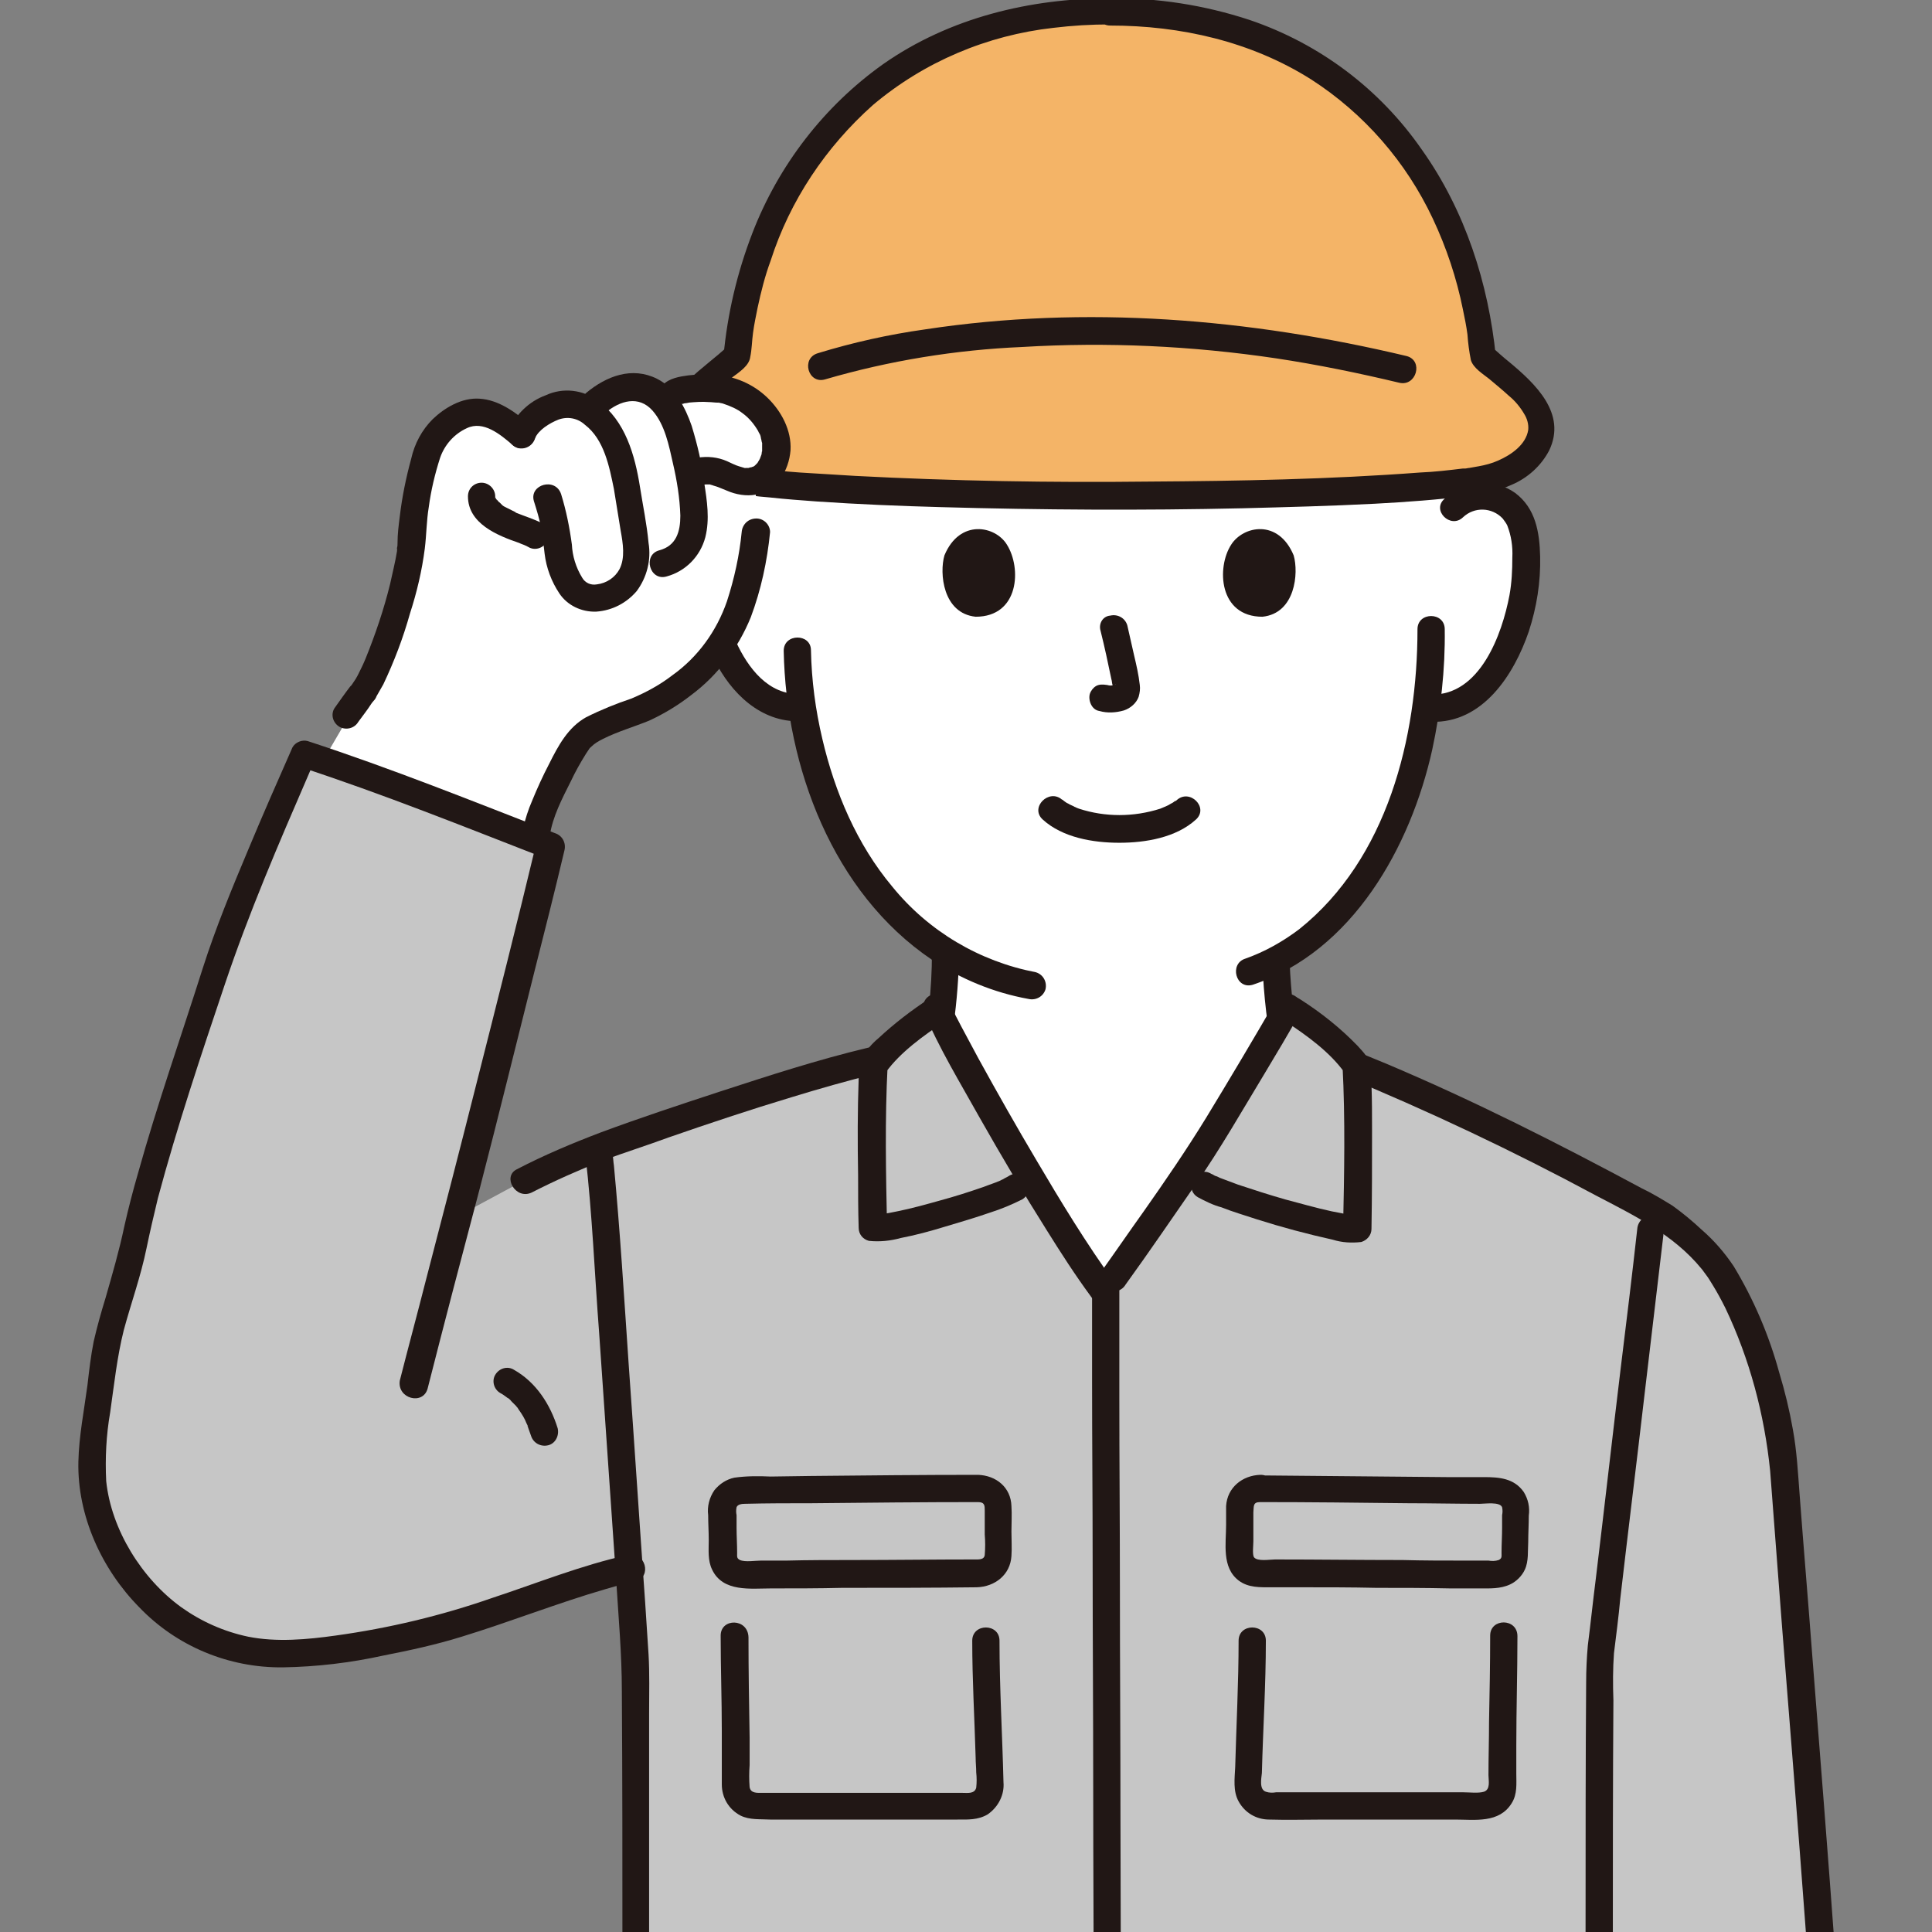 <?xml version="1.0" encoding="utf-8"?>
<!-- Generator: Adobe Illustrator 24.3.0, SVG Export Plug-In . SVG Version: 6.00 Build 0)  -->
<svg version="1.1" id="レイヤー_1" xmlns="http://www.w3.org/2000/svg" xmlns:xlink="http://www.w3.org/1999/xlink" x="0px"
	 y="0px" viewBox="0 0 340.2 340.2" style="enable-background:new 0 0 340.2 340.2;" xml:space="preserve">
<rect x="0" y="0" width="340.2" height="340.2" fill="#808080" stroke="none"/>
<style type="text/css">
	.st0{fill:#FFFFFF;}
	.st1{fill:#211715;}
	.st2{fill:none;}
	.st3{fill:#F4B467;}
	.st4{fill:#C6C6C6;}
</style>
<g>
	<circle class="st0" cx="136" cy="87.9" r="8"/>
	<path class="st0" d="M153.6,195.9c0.8-0.3,4-1.5,4.4-1.6c6.5-2.3,6.2-6.5,7.1-11.2c0.9-5.1,1.3-10.3,1.4-15.5
		c-14.7-9.2-22.8-26.5-25.3-43c-3.2,0.2-6.4-0.9-8.7-3.1c-2.2-2.1-4-4.6-5.2-7.4c-2.6-5.7-3.7-12-3.2-18.2c0.1-1.6,0.4-3.2,1.1-4.6
		c1.8-3.6,6.2-5,9.8-3.2c0.7,0.3,1.3,0.8,1.8,1.3c0,0,18.8-29.4,58-29.4s61,29.4,61,29.4c2.9-2.8,7.5-2.8,10.3,0.1
		c0.5,0.5,1,1.1,1.3,1.8c0.7,1.5,1,3,1.1,4.6c0.5,6.2-0.6,12.5-3.2,18.2c-1.2,2.8-2.9,5.3-5.2,7.4c-2.5,2.3-5.8,3.4-9.2,3.1
		c-3.2,23-14.4,38.2-26.4,44.5c0.1,4.7,0.5,9.4,1.4,14.1c0.8,4.7,0.6,8.9,7.1,11.2c0.4,0.2,7.6,3.5,8.6,3.9c0,0-16.8,28.4-46.5,28.4
		S153.6,195.9,153.6,195.9z"/>
	<path class="st1" d="M222.3,169.6c0.2,5.7,0.9,11.5,2,17.1c0.2,1.9,0.9,3.8,2,5.5c1.6,2.1,3.8,3.7,6.3,4.5c1.3,0.3,2.6-0.4,3-1.7
		c0.3-1.3-0.4-2.6-1.7-3c-1.6-0.5-3-1.5-3.9-2.9c-0.3-0.6-0.6-1.3-0.7-2c-0.2-0.8-0.3-1.7-0.5-2.5c-0.9-5-1.5-10-1.7-15
		C227,166.5,222.2,166.5,222.3,169.6L222.3,169.6z"/>
	<path class="st1" d="M164.1,167.8c0,6.4-0.7,12.8-2.1,19.1c-0.3,2-1.6,3.8-3.4,4.6c-1.8,0.9-3.8,1.4-5.6,2.2c-1.3,0.4-2,1.7-1.7,3
		c0.4,1.3,1.7,2,3,1.7c2.3-1,4.9-1.6,7.1-2.8c2.5-1.4,4.4-3.8,5.1-6.6c0.7-2.8,1.2-5.7,1.4-8.5c0.6-4.2,0.9-8.4,1-12.6
		C169,164.7,164.2,164.7,164.1,167.8L164.1,167.8z"/>
	<path class="st1" d="M220.6,173.4c17.6-5.9,27.8-24.3,31.6-41.4c1.5-7,2.3-14.1,2.2-21.2c0-3.1-4.8-3.1-4.8,0
		c0,19.1-5.3,40.4-20.8,52.8c-2.9,2.2-6.1,4-9.5,5.2C216.4,169.7,217.6,174.3,220.6,173.4L220.6,173.4z"/>
	<path class="st1" d="M138,114.6c0.4,20.4,8.6,42.6,26.1,54.4c5.1,3.4,10.9,5.8,17,6.9c1.3,0.3,2.6-0.4,3-1.7c0.3-1.3-0.4-2.6-1.7-3
		c-9.9-1.9-18.9-7.2-25.3-15.1c-6.2-7.4-10.1-16.6-12.3-26c-1.2-5.1-1.9-10.3-2-15.6C142.8,111.5,138,111.5,138,114.6z"/>
	<path class="st1" d="M121.8,95.9c-0.5,7,0.9,14,4,20.3c2.9,5.8,8.1,11,15.1,10.8c3.1-0.1,3.1-4.9,0-4.8c-5.6,0.2-9.2-4.6-11.3-9.2
		c-2.4-5.4-3.4-11.3-3-17.2c0-1.3-1.1-2.4-2.4-2.4S121.8,94.6,121.8,95.9z"/>
	<path class="st2" d="M136.9,89.4c-2.9-2.8-7.5-2.8-10.3,0.1c-0.5,0.5-1,1.1-1.3,1.8c-0.7,1.5-1,3-1.1,4.6"/>
	<path class="st1" d="M257.6,91.1c2-1.9,5.1-1.8,7,0.2c0.3,0.4,0.6,0.8,0.8,1.2c0.7,1.8,1,3.7,0.9,5.7c0,2.2-0.1,4.4-0.5,6.6
		c-1.3,6.9-5.2,17.7-13.8,17.5c-3.1-0.1-3.1,4.7,0,4.8c9.1,0.3,14.6-8.3,17.2-15.9c1.4-4.3,2.1-8.7,2-13.2
		c-0.1-4.3-0.8-8.5-4.4-11.2c-3.8-2.7-9.1-2.3-12.4,1C252,89.8,255.4,93.2,257.6,91.1z"/>
	<path class="st1" d="M193.8,111.1c0.7,2.8,1.3,5.6,1.9,8.5c0.1,0.3,0.1,0.7,0.2,1c0,0.1,0,0.4,0,0.1c0-0.4,0,0.1,0,0.2s0,0.2,0,0.3
		c0,0.5,0.1-0.4,0-0.1c0,0.1,0,0.1,0-0.1c0-0.2,0.1-0.3,0.3-0.4l0.3-0.2l-0.2,0.1c0.2-0.1,0.2-0.1,0.1,0c-0.1,0-0.1,0-0.2,0.1
		c-0.2,0-0.3,0.1-0.4,0.1c0.1-0.1,0.5,0,0.1,0c-0.1,0-0.3,0-0.4,0c-0.1,0-0.4,0,0,0c0.4,0.1,0,0-0.1,0c-0.2,0-0.4-0.1-0.6-0.1
		c-0.6-0.1-1.3-0.1-1.8,0.2c-0.5,0.3-0.9,0.8-1.1,1.4c-0.3,1.1,0.3,2.8,1.7,3c1.4,0.4,2.9,0.3,4.3-0.1c1.2-0.4,2.2-1.3,2.6-2.4
		c0.2-0.7,0.3-1.4,0.2-2.1c-0.2-1.8-0.6-3.5-1-5.2c-0.4-1.8-0.8-3.5-1.2-5.3c-0.4-1.3-1.7-2-3-1.7
		C194.2,108.5,193.4,109.8,193.8,111.1L193.8,111.1z"/>
	<path class="st1" d="M166.3,97.8c-0.9,3.1-0.3,10.2,5.5,10.8c7.7,0,8.1-8.6,5.5-12.7C175.3,92.6,169,91.3,166.3,97.8z"/>
	<path class="st1" d="M227.8,97.8c0.9,3.1,0.3,10.2-5.5,10.8c-7.7,0-8.1-8.7-5.5-12.7C218.9,92.6,225.1,91.3,227.8,97.8z"/>
	<path class="st1" d="M183.6,144.3c3.5,3.2,8.9,4.1,13.5,4.1s10-0.9,13.5-4.1c2.3-2.1-1.1-5.5-3.4-3.4c-0.1,0.1-0.2,0.2-0.3,0.2
		c-0.3,0.3,0.3-0.2,0.1-0.1s-0.5,0.4-0.8,0.5c-0.6,0.4-1.2,0.6-1.9,0.9c-4.7,1.5-9.7,1.5-14.3,0c-0.3-0.1-0.5-0.2-0.7-0.3
		c0.3,0.1-0.1,0-0.2-0.1c-0.4-0.2-0.7-0.3-1-0.5c-0.3-0.1-0.5-0.3-0.8-0.5c-0.5-0.3,0.4,0.3,0,0c-0.1-0.1-0.2-0.2-0.3-0.2
		C184.7,138.8,181.3,142.2,183.6,144.3L183.6,144.3z"/>
	<path class="st3" d="M195.5,2.1c-39.7-0.2-62.4,27.3-65.7,60.6c-3.2,3.1-10.4,7.4-10.3,12.6s6.7,8.8,11.3,9.2
		c9.7,1.8,37.2,2.7,64.7,2.8c27.5-0.1,55-1,64.7-2.8c4.6-0.4,11.2-4,11.3-9.2s-7.1-9.5-10.3-12.6C258,29.4,235.2,1.9,195.5,2.1z"/>
	<path class="st1" d="M247.7,62.7c-27.7-6.6-56.5-9-84.8-4.7c-6.4,0.9-12.7,2.3-18.9,4.2c-3,0.9-1.7,5.5,1.3,4.6
		c11.3-3.3,23-5.2,34.7-5.7c14.9-0.9,29.9-0.2,44.7,2c7.3,1.1,14.6,2.6,21.7,4.3C249.4,68.1,250.7,63.5,247.7,62.7L247.7,62.7z"/>
	<path class="st1" d="M195.5-0.3c-14.1,0-28.3,3.4-40,11.6c-10.4,7.4-18.4,17.8-23,29.7c-2.7,7-4.4,14.2-5.1,21.7l0.7-1.7
		c-4.1,3.9-10.4,7.3-11,13.6c-0.6,6.5,6.4,11.1,12,12.1c0.4,0.1,0.8,0.1,1.2,0.2c0.3,0,0,0-0.1,0c0.1,0,0.2,0,0.4,0.1
		c0.5,0.1,0.9,0.1,1.4,0.2c1.2,0.2,2.4,0.3,3.6,0.4c2.7,0.3,5.5,0.5,8.2,0.7c7.3,0.5,14.6,0.8,21.9,1c17.7,0.5,35.4,0.6,53.1,0.2
		c7.8-0.2,15.6-0.4,23.3-0.8c5.6-0.3,11.1-0.7,16.7-1.4c2.5-0.2,5-0.9,7.3-1.9c2.9-1.2,5.3-3.4,6.7-6.1c3.1-6.5-2.4-11.7-7.1-15.6
		c-1-0.8-2-1.7-3-2.6l0.7,1.7c-1.3-12.9-5.4-25.7-13-36.4C243,15.7,232.4,7.7,220,3.5C212.1,0.9,203.8-0.4,195.5-0.3
		c-3.1,0-3.1,4.8,0,4.8c12.4,0,24.8,2.8,35.4,9.5c9.3,6,16.7,14.5,21.4,24.5c2.4,5.1,4.2,10.5,5.3,16c0.3,1.4,0.6,2.9,0.8,4.4
		c0.1,1.5,0.3,3,0.6,4.5c0.4,1.4,2.2,2.5,3.2,3.3c1.2,1,2.4,2,3.5,3c1.1,0.9,2,2,2.7,3.2c0.5,0.8,0.8,1.8,0.7,2.8
		c-0.4,2.6-3,4.4-5.3,5.4c-1.1,0.5-2.3,0.8-3.4,1c-0.6,0.1-1.1,0.2-1.7,0.3c-0.2,0-0.5,0.1-0.7,0.1l-0.3,0c-0.5,0.1,0.2,0-0.1,0
		c-2.5,0.3-5,0.6-7.5,0.7c-15.9,1.2-31.9,1.5-47.9,1.6c-17.2,0.2-34.4-0.1-51.6-1c-3.3-0.2-6.6-0.4-9.8-0.6
		c-1.4-0.1-2.7-0.2-4.1-0.4c-0.6-0.1-1.1-0.1-1.7-0.2c-0.3,0-0.6-0.1-0.8-0.1c-0.2,0-0.9-0.1-0.7-0.1c-0.6-0.1-2.1-0.3-3-0.4
		c-1.2-0.2-2.3-0.6-3.4-1.1c-2.2-1.1-4.9-2.9-5.2-5.5c0-1,0.3-2.1,0.9-2.9c0.8-1.2,1.7-2.3,2.8-3.2c1.1-1,2.3-2,3.4-2.9
		c1.2-0.9,2.9-2,3.1-3.5c0.3-1.4,0.3-2.9,0.5-4.3c0.2-1.5,0.5-2.9,0.8-4.4c0.6-2.8,1.3-5.6,2.3-8.3c3.4-10.6,9.7-20,18-27.4
		c9-7.6,20.1-12.3,31.8-13.6c3.3-0.4,6.6-0.6,10-0.6C198.6,4.5,198.6-0.3,195.5-0.3z"/>
	<path class="st0" d="M94.5,146.5c0.5-3.6,6.1-15.6,8.4-17.2c3.3-2.4,7.7-3.2,11.2-5c3.8-1.9,7.3-4.5,10.3-7.6
		c3.2-3.6,5.5-7.9,6.7-12.6c0.6-2,1.5-7.5,2-9.5c0,0-0.1-9.9,0.1-10c3.6-1.4,4.3-5.7,3-8.9c-1.6-3.6-4.7-6.2-8.5-7.1
		c-2.2-0.5-8.1-0.6-9.3,0.9l-1.3,1.6l-0.2-0.2c-2.6-3.2-7.1-4-11.9,0.1l-1.2,1.4c-1.4-1-3.1-1.5-4.9-1.2c-2.5,0.6-6.2,2.8-7,5.3
		c-3-2.6-6.8-5.2-10.5-3.4c-4.1,2-5.7,4.7-6.8,8.8c-1.2,4.5-1.9,9.1-2.1,13.7c-0.1,4.7-5.2,22.5-9,27l-6.6,11.3"/>
	<path class="st1" d="M120,71.2C120.4,70.8,119.7,71.5,120,71.2c0-0.1,0.1-0.1,0.2-0.1C119.8,71.4,119.9,71.2,120,71.2
		c0.3-0.1,0.5-0.2,0.7-0.2c0.2,0,1.1-0.2,0.5-0.1c1.2-0.1,2.4-0.2,3.6-0.1c0.5,0,1.1,0.1,1.6,0.1c0.6,0.1-0.4-0.1,0.2,0
		c0.3,0.1,0.6,0.1,0.8,0.2c1.2,0.4,2.4,0.9,3.4,1.7c1.1,0.8,2,1.9,2.7,3.1c0.1,0.3,0.3,0.5,0.4,0.8c-0.1-0.3,0.1,0.3,0.1,0.5
		c0.1,0.3,0.1,0.6,0.2,0.8c0.1,0.5,0,0.1,0,0c0,0.2,0,0.4,0,0.7c0,0.3,0,0.6,0,0.9c0-0.5-0.1,0.3-0.1,0.4c-0.1,0.3-0.2,0.5-0.3,0.8
		c0.2-0.4-0.2,0.4-0.3,0.5c0,0.1-0.3,0.4-0.1,0.2c0.2-0.2-0.1,0.1-0.2,0.2c-0.1,0.1-0.2,0.2-0.3,0.3c-0.3,0.2,0.3-0.2,0,0
		c-0.1,0.1-0.3,0.2-0.4,0.2c0,0-0.5,0.2-0.2,0.1c0.1-0.1-0.9,0.2-0.4,0.1c-0.2,0-0.3,0-0.5,0c-0.6,0,0.3,0.1-0.3,0
		c-0.3-0.1-0.7-0.2-1-0.3c-0.7-0.2-1.4-0.6-2.1-0.9c-1.6-0.7-3.4-0.9-5.2-0.6c-1.3,0.4-2,1.7-1.7,3c0.4,1.3,1.7,2,3,1.7
		c-0.4,0.1,0.1,0,0.2,0c0.2,0,0.4,0,0.6,0c-0.4,0,0,0,0.1,0c0.2,0.1,0.4,0.1,0.6,0.2c0.8,0.2,1.6,0.6,2.4,0.9c1.6,0.7,3.4,1,5.1,0.7
		c3.7-0.7,5.8-4.2,6.1-7.8c0.2-3.5-1.6-6.9-4.1-9.3c-2.5-2.4-5.8-3.8-9.2-4c-1.6-0.1-3.1-0.1-4.7,0.1c-1.5,0.2-3.4,0.5-4.5,1.7
		c-0.9,1-0.9,2.4,0,3.4C117.6,72.1,119.1,72.1,120,71.2L120,71.2z"/>
	<path class="st1" d="M106.6,72.7c2.6-2.2,5.9-3.1,8.3-0.4c2.2,2.5,2.9,6.2,3.6,9.3c0.7,3,1.2,6.1,1.3,9.2c0,2.8-0.7,5.3-3.7,6.1
		s-1.7,5.5,1.3,4.6c3.3-0.9,5.9-3.5,6.8-6.9c0.8-3.2,0.3-6.4-0.2-9.6c-0.4-3.4-1.2-6.7-2.2-10c-1.1-3.2-2.9-6.7-6.1-8.3
		c-4.4-2.2-8.9-0.5-12.5,2.5c-0.9,0.9-0.9,2.5,0,3.4C104.2,73.6,105.7,73.6,106.6,72.7L106.6,72.7z"/>
	<path class="st1" d="M94,88.2c0.5,1.6,1,3.2,1.3,4.8c0.3,1.5,0.4,3,0.6,4.5c0.3,2.5,1.2,4.9,2.6,7c1.4,2.1,3.9,3.3,6.5,3.2
		c2.8-0.2,5.3-1.5,7.1-3.6c1.8-2.4,2.6-5.5,2.1-8.5c-0.3-3.3-1-6.6-1.5-9.8c-0.9-5.7-2.6-11.7-7.4-15.2c-2.6-2-6.2-2.4-9.2-1
		c-3,1.1-5.3,3.4-6.6,6.3c-0.3,1.3,0.4,2.6,1.7,3c1.3,0.3,2.6-0.4,3-1.7c0.6-1.5,2.6-2.7,4.1-3.3c1.6-0.6,3.4-0.3,4.7,0.9
		c3.4,2.6,4.3,7.4,5.1,11.3c0.4,2.5,0.8,5,1.2,7.4c0.4,2.2,0.8,4.7-0.2,6.7c-0.8,1.5-2.3,2.5-4,2.7c-1.1,0.2-2.1-0.3-2.6-1.2
		c-1.1-1.8-1.7-3.8-1.8-5.8c-0.4-3-1-6-1.9-8.9C97.8,84,93.2,85.3,94,88.2L94,88.2z"/>
	<path class="st1" d="M93.5,74.9c-2.6-2.2-5.6-4.5-9.1-4.7c-3.1-0.2-6.1,1.6-8.2,3.6c-1.9,1.9-3.2,4.3-3.8,7
		c-0.9,3.3-1.6,6.7-2,10.1C70.2,92.5,70,94,70,95.6c0,0.3,0,0.6-0.1,0.9c0,0.1,0,0.2,0,0.3c0.1-0.7,0,0.2,0,0.3
		c-0.3,1.9-0.8,3.8-1.2,5.7c-1.1,4.5-2.6,8.9-4.3,13.1c-0.4,1-0.9,2-1.4,3c-0.2,0.4-0.5,0.9-0.8,1.3c-0.1,0.2-0.8,1.1-0.4,0.5
		c-1,1.3-1.9,2.6-2.9,4c-0.7,1.1-0.3,2.6,0.9,3.3c1.1,0.6,2.6,0.3,3.3-0.9c0.8-1.1,1.6-2.1,2.3-3.2c0.1-0.1,0.3-0.4-0.2,0.2
		c0.2-0.2,0.4-0.5,0.6-0.7s0.4-0.5,0.5-0.8c0.4-0.7,0.8-1.4,1.2-2.1c1.9-4,3.5-8.2,4.7-12.5c1.2-3.7,2.1-7.5,2.6-11.4
		c0.3-2.4,0.3-4.9,0.7-7.3c0.4-3,1.1-5.9,2-8.7c0.8-2.3,2.5-4.2,4.7-5.2c2.9-1.4,5.9,1.1,8,2.9C92.5,80.3,95.9,76.9,93.5,74.9
		L93.5,74.9z"/>
	<path class="st1" d="M130.6,93.7c-0.4,4.1-1.3,8.2-2.6,12.2c-1.8,5.2-5.1,9.8-9.6,13c-2.2,1.7-4.6,3-7.2,4.1c-2.7,0.9-5.4,2-8,3.3
		c-3.2,1.8-4.9,5-6.5,8.2c-1.1,2.1-2.1,4.3-3,6.5c-0.7,1.6-1.2,3.2-1.6,4.9c-0.3,1.3,0.4,2.6,1.7,3c1.3,0.3,2.6-0.4,3-1.7
		c0.5-3.4,2.2-6.6,3.7-9.6c0.8-1.7,1.7-3.3,2.7-4.9c0.2-0.3,0.4-0.6,0.6-0.9c0.3-0.4-0.2,0.2,0.3-0.3c0.6-0.6,1.3-1,2.1-1.4
		c2.6-1.3,5.4-2.1,8.1-3.2c2.6-1.2,5.1-2.7,7.4-4.5c4.7-3.5,8.3-8.3,10.5-13.7c1.8-4.8,2.9-9.9,3.4-15c0-1.3-1.1-2.4-2.4-2.4
		C131.7,91.3,130.7,92.4,130.6,93.7L130.6,93.7z"/>
	<path class="st1" d="M82.4,87.4c0,4.8,5.2,6.9,9,8.2c0.4,0.2,0.8,0.3,1.2,0.5c0.2,0.1,0.3,0.1,0.5,0.2c0.3,0.1-0.7-0.3-0.3-0.1
		l0.2,0.1c1.1,0.7,2.6,0.3,3.3-0.9c0.7-1.1,0.3-2.6-0.9-3.3l0,0c-1.4-0.7-3-1.2-4.5-1.8c-0.1,0-0.2-0.1-0.3-0.1
		c0.1,0,0.2,0.1,0.3,0.1c0,0-0.1,0-0.1-0.1c-0.2-0.1-0.4-0.2-0.6-0.3c-0.4-0.2-0.8-0.4-1.2-0.6c-0.2-0.1-0.4-0.2-0.5-0.3
		c-0.1-0.1-0.4-0.4-0.5-0.4c0,0,0.4,0.4,0.3,0.2c0,0-0.1-0.1-0.1-0.1c-0.1-0.1-0.1-0.1-0.2-0.2c-0.2-0.1-0.3-0.3-0.4-0.4
		c0,0-0.2-0.2-0.2-0.2s0.3,0.5,0.2,0.3c0-0.1-0.1-0.1-0.1-0.1c-0.1-0.2-0.2-0.4-0.3-0.5c-0.1-0.1,0.2,0.4,0.2,0.4
		c0,0-0.1-0.1-0.1-0.2c0-0.1-0.1-0.2-0.1-0.3c0,0,0-0.1,0-0.1c-0.1-0.3,0.1,0.4,0,0.4c0,0,0-0.3,0-0.4c0-1.3-1.1-2.4-2.4-2.4
		S82.4,86,82.4,87.4L82.4,87.4z"/>
	<path class="st4" d="M196.1,225.1c2.8-3.9,10.7-15.2,12.4-17.6c3.1-4.3,10.7-17.2,15.5-25.4l12.9,4.9c21,8.5,36.4,16.5,54.3,26.3
		c3.1,1.7,6,4.4,8.6,6.8c6.3,5.9,13.2,25.2,14.1,37.2c3.8,50.5,7.6,93.1,10.2,141.6H111.9c0-27.5,0.1-99.1-0.1-107.3
		c0-0.3-0.5-6.4-1-15.2c-9.5,2.1-26.1,9-35.5,11.1c-8.9,2-18.5,4.1-27.9,3.7c-11.5-0.5-21.7-7.9-27.1-17.9
		c-6.6-12.3-3.6-19.4-2.2-32.2c0.8-7.6,4.5-16.2,5.7-22.9c2.3-12.3,12.7-42.6,14.2-47.1c3.4-10.6,13.1-32.7,15.5-38.2
		c13.6,4.4,30.4,11.1,43.5,16.2c-2.3,9.8-12,48.2-14.1,56.4c-0.4,1.5-1.2,4.7-2.2,8.6l11.7-6.3c11.8-5.9,16.1-6.8,26.5-10.4
		c5.7-2,23-7.8,34.7-10.6l14.1-3.7c2.9,5.6,7,12.6,8.5,15.4c4.3,7.6,12.6,21.3,17.9,28.6"/>
	<path class="st1" d="M236.2,189.3c15.3,6.3,30.3,13.4,44.8,21.2c6.7,3.5,13.7,6.9,18.6,12.9c0.2,0.2,0.5,0.7,0.9,1.2
		c0.4,0.5,0.7,1.1,1.1,1.7c0.8,1.3,1.5,2.6,2.2,4c4.3,9,6.9,18.8,7.9,28.7c0.7,9.2,1.4,18.4,2.1,27.5c1.4,17.5,2.8,35,4.1,52.5
		c1.3,17.6,2.5,35.2,3.5,52.8c0.1,2.2,0.2,4.4,0.4,6.6c0.2,3.1,5,3.1,4.8,0c-1-17.9-2.1-35.9-3.4-53.8c-1.3-17.8-2.7-35.5-4.1-53.3
		c-0.7-9.3-1.5-18.7-2.2-28c-0.3-3.9-0.5-7.8-1.2-11.6c-0.6-3.4-1.4-6.7-2.4-10c-1.8-6.6-4.5-12.9-8-18.7c-1.6-2.4-3.5-4.6-5.7-6.5
		c-1.6-1.5-3.3-2.9-5.1-4.2c-1.8-1.1-3.6-2.2-5.5-3.1c-14.7-7.9-29.5-15.4-44.9-21.9c-2.2-0.9-4.4-1.8-6.5-2.7
		c-1.3-0.3-2.6,0.4-3,1.7C234.2,187.6,235,188.9,236.2,189.3L236.2,189.3z"/>
	<path class="st2" d="M172.6,214.5c5.7,1.9,14.6,2.8,21.8,2.8c8.3,0,12.6,0,20.4-2.7"/>
	<path class="st2" d="M115.2,391.8c34.6,0,134.4,0.1,160.3,0.1"/>
	<path class="st1" d="M114.3,398.9c0-16.2,0-32.4,0-48.6c0-16.2,0-32.5,0-48.7c0-3.4,0.1-6.9-0.1-10.3c-0.2-3.1-0.4-6.1-0.6-9.2
		c-1-14-1.9-28-2.9-41.9c-0.8-11.7-1.5-23.3-2.6-35c-0.1-0.6-0.1-1.1-0.2-1.7c0-1.3-1.1-2.4-2.4-2.4c-1.3,0-2.4,1.1-2.4,2.4
		c1.2,10.4,1.6,20.8,2.4,31.2c1,14.5,2,29,3,43.5c0.4,6.5,1,13,1,19.6c0.1,15.2,0.1,30.5,0.1,45.7c0,16.9,0,33.8,0,50.7v4.6
		C109.5,402,114.3,402,114.3,398.9L114.3,398.9z"/>
	<path class="st1" d="M288.3,216.4c-0.9,8.1-1.9,16.3-2.9,24.4c-1.5,12.4-2.9,24.8-4.4,37.2c-0.5,3.9-0.9,7.8-1.4,11.7
		c-0.2,2.2-0.3,4.4-0.3,6.6c-0.1,13.5-0.1,27.1-0.1,40.6c0,18.5-0.1,37-0.1,55.5l0,6.4c0,3.1,4.8,3.1,4.8,0c0-18.5,0-36.9,0.1-55.4
		c0-14.7,0-29.3,0.1-44c-0.1-2.8-0.1-5.6,0.1-8.3c0.4-3.2,0.8-6.3,1.1-9.5c1.4-12.1,2.9-24.1,4.3-36.2c1.1-9.3,2.2-18.6,3.3-27.9
		c0-0.3,0.1-0.7,0.1-1c0-1.3-1.1-2.4-2.4-2.4C289.4,214.1,288.4,215.1,288.3,216.4L288.3,216.4z"/>
	<path class="st1" d="M192.3,227.1c0,5.4,0,10.8,0,16.1c0,10.5,0.1,21,0.1,31.5c0,13.4,0.1,26.8,0.1,40.2c0,14.1,0.1,28.2,0.1,42.2
		c0,12.5,0.1,25.1,0.1,37.6l0,4c0,3.1,4.8,3.1,4.8,0c0-12.2-0.1-24.4-0.1-36.6l-0.1-42c0-13.6-0.1-27.2-0.1-40.8
		c0-11-0.1-22-0.1-32.9c0-6.1,0-12.3,0-18.4c0-0.3,0-0.6,0-0.9C197.1,224,192.3,224,192.3,227.1L192.3,227.1z"/>
	<path class="st4" d="M233.1,181.9c-2-1.7-4.1-3.2-6.4-4.6c-3.7,6.3-13.5,23.1-17.7,29.3c1.8,1.1,2.9,1.8,2.9,1.8
		c3.4,2.2,24.3,8.3,26.9,7.7c0.2-7.7,0.2-23.4-0.1-28.6C237.1,185.5,235.2,183.6,233.1,181.9z"/>
	<path class="st4" d="M160,181.4c1.6-1.3,3.4-2.6,5.1-3.7c2.2,5.1,9.1,17,11.2,20.7c1.4,2.5,3.2,5.6,5.2,8.9l-2.7,1.7
		c-3.4,2.2-22.6,7.7-25.2,7.1c-0.2-7.7-0.2-23.4,0.1-28.6C155.5,185.3,157.6,183.2,160,181.4z"/>
	<path class="st1" d="M162.6,178c2.7,6.5,6.5,12.7,9.9,18.8c3.8,6.7,7.7,13.3,11.8,19.8c2.5,4,5,7.9,7.8,11.7
		c0.7,1.1,2.1,1.5,3.3,0.9c1.1-0.7,1.5-2.1,0.9-3.3c-5-6.9-9.5-14.3-13.8-21.6c-3.5-5.9-6.9-11.9-10.2-17.9c-1-1.9-2-3.7-3-5.6
		c-0.4-0.8-0.8-1.5-1.2-2.3c-0.2-0.4-0.3-0.7-0.5-1.1c-0.1-0.2-0.1-0.3-0.2-0.5c-0.2-0.5,0.1,0.4-0.1-0.1c-0.4-1.3-1.7-2-3-1.7
		C163,175.4,162.3,176.7,162.6,178L162.6,178z"/>
	<path class="st1" d="M224.7,176.1c-4,6.9-8.1,13.8-12.3,20.7c-3.5,5.7-7.2,11.1-11,16.5c-2.5,3.5-4.9,7-7.4,10.5
		c-0.7,1.1-0.3,2.6,0.9,3.3c1.1,0.6,2.6,0.3,3.3-0.9c4.2-5.8,8.2-11.7,12.3-17.6c4.4-6.3,8.2-13,12.2-19.6c2.1-3.5,4.2-7,6.2-10.6
		C230.4,175.9,226.3,173.5,224.7,176.1L224.7,176.1z"/>
	<path class="st1" d="M163.7,175.8c-3.2,2.1-6.2,4.4-9,7c-1.2,1-2.2,2.2-3.1,3.6c-0.5,0.9-0.4,2.4-0.4,3.5c-0.2,5.7-0.2,11.3-0.1,17
		c0,3.1,0,6.2,0.1,9.3c0,1.1,0.7,2,1.8,2.3c1.9,0.2,3.8,0,5.6-0.5c2.6-0.5,5.2-1.2,7.8-2c2.7-0.8,5.4-1.6,8-2.5
		c1.9-0.6,3.8-1.4,5.6-2.3c2.6-1.6,0.2-5.8-2.4-4.1c-0.3,0.2-0.6,0.3-0.9,0.5c-0.1,0.1-0.3,0.1-0.4,0.2c-0.6,0.3,0.2-0.1-0.2,0.1
		c-0.9,0.4-1.9,0.7-2.9,1.1c-2.6,0.9-5.1,1.7-7.7,2.4c-2.5,0.7-5,1.4-7.5,1.9c-1,0.2-1.9,0.4-2.9,0.5c0.7-0.1-0.3,0-0.5,0
		c-0.5,0-0.8-0.1-0.2,0.1l1.8,2.3c-0.2-9.5-0.4-19.1,0.1-28.6l-0.3,1.2c2.5-3.5,6.7-6.5,10.3-8.9
		C168.7,178.2,166.3,174.1,163.7,175.8L163.7,175.8z"/>
	<path class="st1" d="M226.4,179.9c3.7,2.4,7.8,5.4,10.3,8.9l-0.3-1.2c0.5,9.5,0.3,19.1,0.1,28.6l1.8-2.3c-0.3,0.1,0.8,0,0.3,0
		c-0.1,0-0.3,0-0.4,0c-0.2,0-0.3,0-0.5,0c-0.7,0,0.4,0.1-0.1,0c-1-0.2-2.1-0.4-3.1-0.6c-2.8-0.6-5.5-1.4-8.2-2.1
		c-2.8-0.8-5.6-1.7-8.3-2.6c-1.1-0.4-2.1-0.8-3.2-1.2c-0.4-0.2,0.4,0.2-0.2-0.1c-0.2-0.1-0.4-0.2-0.5-0.2c-0.3-0.1-0.5-0.3-0.8-0.4
		c-2.6-1.6-5,2.5-2.4,4.1c1.3,0.7,2.7,1.4,4.2,1.8c2,0.8,4.1,1.4,6.2,2.1c4.4,1.4,8.9,2.6,13.4,3.6c1.6,0.5,3.3,0.6,5,0.4
		c1-0.3,1.8-1.2,1.8-2.3c0.1-5.8,0.1-11.5,0.1-17.3c0-2.7,0-5.4-0.1-8.1c0-1,0-1.9-0.1-2.9c-0.1-1.6-1.3-2.8-2.4-4
		c-3-3.1-6.4-5.8-10-8.1C226.2,174.1,223.8,178.2,226.4,179.9L226.4,179.9z"/>
	<path class="st1" d="M75.3,244.5c3-11.8,6.1-23.6,9.2-35.3c3.3-12.7,6.4-25.4,9.6-38.1c1.8-7.1,3.6-14.2,5.3-21.4
		c0.3-1.3-0.4-2.6-1.7-3c-14.4-5.6-28.8-11.4-43.5-16.2c-1-0.3-2.2,0.2-2.7,1.1c-2.6,5.9-5.2,11.8-7.7,17.8
		c-2.9,6.9-5.8,13.9-8.1,21.1c-3.8,12-8,23.9-11.4,36.1c-0.9,3.1-1.7,6.2-2.4,9.3c-0.9,4.3-2.1,8.4-3.3,12.6
		c-0.8,2.6-1.5,5.1-2.1,7.7c-0.5,2.5-0.8,5.1-1.1,7.7c-0.6,4.5-1.5,9-1.6,13.5c-0.2,9.5,4.1,18.9,10.7,25.6
		c6.6,6.9,15.8,10.7,25.3,10.6c6-0.1,11.9-0.8,17.8-2.1c4.6-0.9,9.2-1.9,13.7-3.3c8.5-2.6,16.8-5.9,25.4-8.4c1.7-0.5,3.4-1,5.2-1.4
		c3-0.7,1.7-5.3-1.3-4.6c-8.2,1.8-16.1,5-24,7.6c-8.9,3.1-18.1,5.3-27.5,6.6c-5,0.7-10.4,1.2-15.4,0.2c-4.3-0.9-8.3-2.7-11.8-5.2
		c-6.9-5-12.3-13.6-13.2-22.2c-0.2-4,0-8.1,0.7-12.1c0.7-4.9,1.2-9.7,2.4-14.5c1.3-4.8,3-9.5,4-14.4c0.6-2.9,1.3-5.9,2-8.8
		c3.4-12.7,7.6-25.2,11.8-37.7s9.4-24.6,14.6-36.6c0.4-0.9,0.8-1.9,1.2-2.8l-2.7,1.1c14.7,4.8,29.1,10.6,43.5,16.2l-1.7-3
		c-3.4,14.2-7,28.4-10.6,42.6c-2.9,11.5-5.9,23.1-8.9,34.6c-1.5,5.9-3.1,11.8-4.6,17.7C69.9,246.3,74.5,247.5,75.3,244.5L75.3,244.5
		z"/>
	<path class="st1" d="M93.6,210c4.1-2.1,8.4-4,12.7-5.7c3.8-1.4,7.6-2.6,11.4-4c7.2-2.5,14.4-4.9,21.7-7.1c4.9-1.5,9.8-2.9,14.7-4.1
		c3-0.7,1.7-5.3-1.3-4.6c-8.8,2.1-17.4,4.9-26,7.7c-7,2.3-14,4.6-21,7.2c-5,1.9-10,4-14.8,6.5C88.4,207.2,90.8,211.3,93.6,210
		L93.6,210z"/>
	<path class="st1" d="M88.1,245.3c0.4,0.2,0.8,0.5,1.2,0.8c0.1,0.1,0.2,0.1,0.3,0.2c-0.1-0.1-0.4-0.3-0.1-0.1
		c0.2,0.2,0.4,0.3,0.5,0.5c0.3,0.3,0.6,0.6,0.9,0.9c0.1,0.2,0.3,0.3,0.4,0.5c0.3,0.4-0.3-0.5-0.1-0.1c0.1,0.1,0.1,0.2,0.2,0.3
		c0.5,0.7,1,1.5,1.3,2.3c0.1,0.2,0.2,0.4,0.3,0.6c0.2,0.4-0.2-0.4-0.1-0.1c0,0.1,0.1,0.2,0.1,0.3c0.2,0.5,0.3,0.9,0.5,1.4
		c0.4,1.3,1.7,2,3,1.7s2-1.7,1.7-3l0,0c-1.3-4.2-3.8-8.1-7.7-10.3c-1.1-0.7-2.6-0.3-3.3,0.9C86.6,243.1,86.9,244.6,88.1,245.3
		L88.1,245.3L88.1,245.3z"/>
	<path class="st1" d="M221.9,264.5c8.7,0,17.4,0.1,26.1,0.2c4.2,0,8.4,0.1,12.6,0.1c0.9,0,3.5-0.4,3.9,0.6c0.1,0.5,0.1,0.9,0,1.4
		c0,0.7,0,1.4,0,2.2c0,1.5-0.1,2.9-0.1,4.4c0,0.7,0.1,1-0.5,1.3c-0.6,0.2-1.2,0.2-1.8,0.1c-1.4,0-2.7,0-4.1,0c-3.7,0-7.4,0-11-0.1
		c-7.5,0-15-0.1-22.5-0.1c-0.9,0-3.1,0.4-3.7-0.4c-0.3-0.5-0.1-2.1-0.1-2.8v-5.1C220.8,265.2,220.6,264.5,221.9,264.5
		c3.1-0.1,3.1-4.9,0-4.8c-3.1,0.1-5.8,2.2-6,5.5c0,1.1,0,2.2,0,3.3c0,3.3-0.8,7.5,2.2,9.8c1.7,1.3,3.8,1.2,5.8,1.2
		c1.7,0,3.5,0,5.2,0c4.4,0,8.9,0,13.3,0.1c4.3,0,8.6,0,13,0.1c1.7,0,3.4,0,5.1,0c1.8,0,3.7,0.1,5.4-0.7c1.1-0.5,2.1-1.5,2.6-2.6
		c0.7-1.5,0.5-3.3,0.6-4.9c0-1.5,0.1-3.1,0.1-4.6c0.2-1.5-0.1-2.9-0.9-4.2c-1.7-2.4-4.3-2.6-7-2.6c-2.2,0-4.3,0-6.5,0
		c-11-0.1-22-0.2-33-0.3C218.9,259.7,218.9,264.5,221.9,264.5z"/>
	<path class="st1" d="M262.4,288c0,5.1-0.1,10.1-0.2,15.2c0,3.1-0.1,6.2-0.1,9.4c0,0.9,0.4,2.5-0.8,2.9c-1,0.3-2.5,0.1-3.6,0.1
		l-21.1,0l-10,0h-1.9c-0.6,0.1-1.2,0.1-1.8-0.1c-1.2-0.4-0.8-2.3-0.7-3.3c0.2-7.8,0.7-15.5,0.7-23.3c0-3.1-4.8-3.1-4.8,0
		c0,7.4-0.4,14.9-0.6,22.3c-0.1,2-0.4,4.2,0.6,6c1.1,2,3.1,3.2,5.4,3.2c3.2,0.1,6.4,0,9.7,0l23,0c3.5,0,7.8,0.7,10-2.9
		c1-1.6,0.8-3.4,0.8-5.2c0-1.6,0-3.2,0-4.9c0-6.4,0.2-12.9,0.2-19.3C267.2,284.9,262.4,284.9,262.4,288L262.4,288z"/>
	<path class="st1" d="M172.2,259.7c-9.8,0-19.6,0.1-29.5,0.2l-7,0.1c-2.1-0.1-4.3-0.1-6.4,0.2c-1.4,0.3-2.6,1.1-3.5,2.2
		c-0.9,1.3-1.3,2.9-1.1,4.4c0,1.5,0.1,2.9,0.1,4.4c0,1.7-0.2,3.6,0.6,5.2c1.9,4,6.8,3.3,10.4,3.3c4.2,0,8.3,0,12.5-0.1
		c7.9,0,15.8,0,23.7-0.1c3.2-0.1,5.9-2.2,6.1-5.5c0.1-1.4,0-2.9,0-4.3c0-1.5,0.1-3,0-4.5C178,261.9,175.4,259.8,172.2,259.7
		c-3.1-0.1-3.1,4.7,0,4.8c1.2,0,1.2,0.6,1.2,1.5v4.2c0.1,1.2,0.1,2.4,0,3.6c-0.1,0.9-1.1,0.8-1.9,0.8c-7.1,0-14.3,0.1-21.4,0.1
		c-3.9,0-7.7,0-11.6,0.1c-1.5,0-3,0-4.5,0c-1,0-2.8,0.3-3.7-0.1c-0.6-0.3-0.5-0.6-0.5-1.3c0-1.5-0.1-2.9-0.1-4.4c0-0.7,0-1.4,0-2.2
		c-0.1-0.5-0.1-0.9,0-1.4c0.2-0.5,0.9-0.6,1.5-0.6c3.9-0.1,7.8-0.1,11.7-0.1c9.8-0.1,19.6-0.2,29.5-0.2
		C175.3,264.5,175.3,259.7,172.2,259.7z"/>
	<path class="st1" d="M126.9,288c0,5.6,0.2,11.2,0.2,16.8c0,3.1,0,6.2,0,9.4c0,2.3,1.2,4.4,3.3,5.5c1.6,0.8,3.5,0.6,5.2,0.7l22.5,0
		l10.5,0c1.8,0,3.6,0.1,5.3-0.9c1.9-1.3,3-3.5,2.8-5.7c-0.2-8.3-0.7-16.6-0.7-24.9c0-3.1-4.8-3.1-4.8,0c0,6.9,0.4,13.7,0.6,20.6
		c0,0.9,0.1,1.7,0.1,2.6c0.1,0.9,0.1,1.8,0,2.7c-0.3,1.1-1.5,0.9-2.4,0.9l-9.3,0l-21.6,0h-4.3c-1,0-2.1,0.1-2.3-1
		c-0.1-1.3-0.1-2.6,0-3.9c0-1.6,0-3.2,0-4.8c-0.1-5.9-0.2-11.8-0.2-17.7C131.7,284.9,126.9,284.9,126.9,288L126.9,288z"/>
	<path class="st1" d="M112,401.3h211.5c3.1,0,3.1-4.8,0-4.8H112C109,396.5,109,401.3,112,401.3z"/>
	<path class="st1" d="M129.5,379.1c6.7,0,13.4,0,20.1,0l30.2,0l33.5,0l29.8,0c6.4,0,12.9,0,19.3,0h1.3c3.1,0,3.1-4.8,0-4.8
		c-5.8,0-11.7,0-17.5,0l-28.8,0l-33.5,0l-30.9,0c-7.3,0-14.5,0-21.8,0h-1.7C126.4,374.3,126.4,379.1,129.5,379.1L129.5,379.1z"/>
</g>
</svg>
